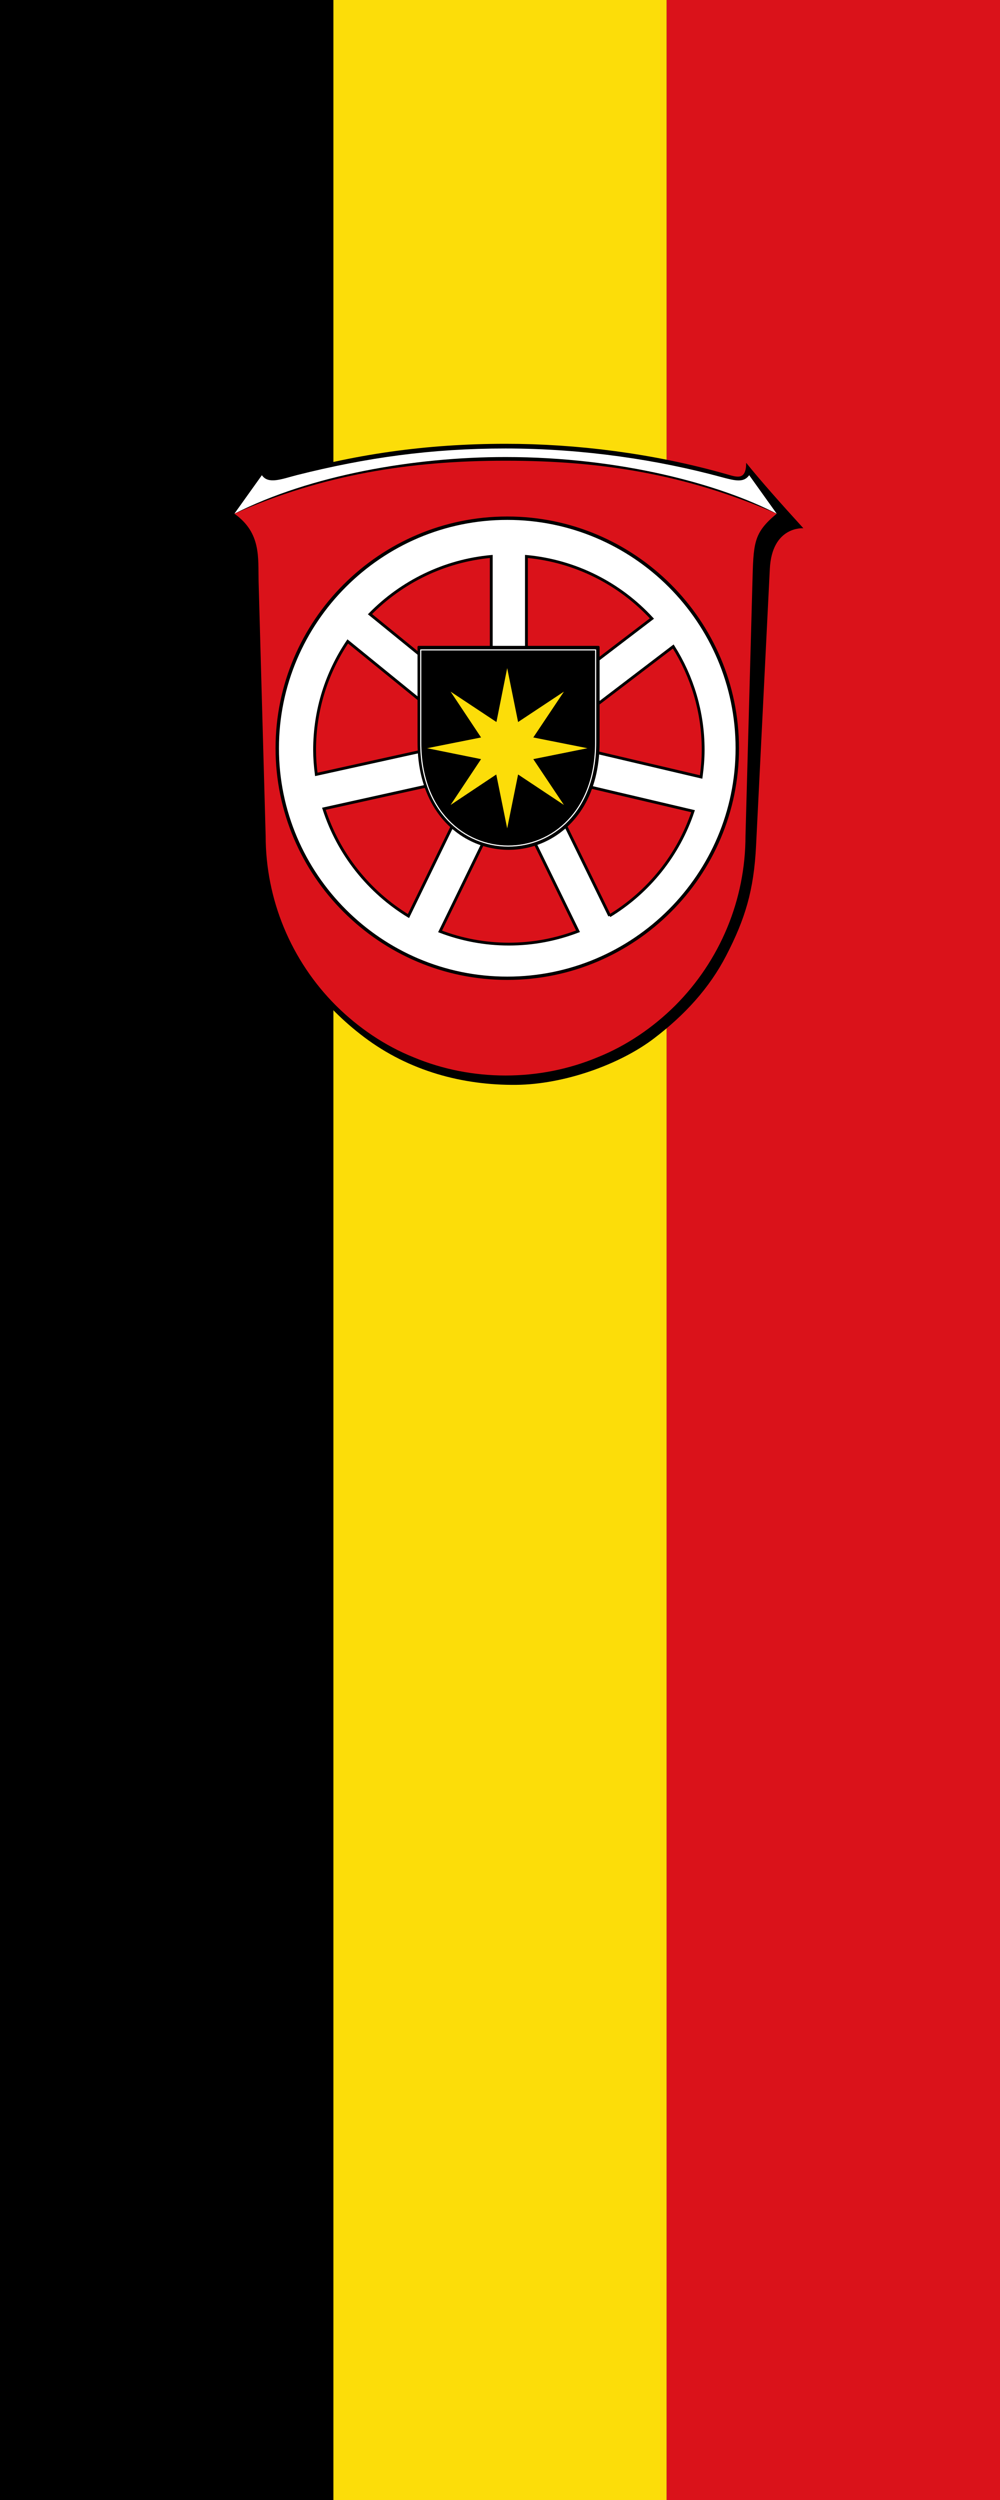 <?xml version="1.0" encoding="UTF-8" standalone="no"?>
<svg
   width="300"
   height="750"
   version="1.1"
   id="svg115"
   sodipodi:docname="Banner_Twistetal.svg"
   inkscape:version="1.1.1 (3bf5ae0d25, 2021-09-20)"
   xmlns:inkscape="http://www.inkscape.org/namespaces/inkscape"
   xmlns:sodipodi="http://sodipodi.sourceforge.net/DTD/sodipodi-0.dtd"
   xmlns:xlink="http://www.w3.org/1999/xlink"
   xmlns="http://www.w3.org/2000/svg"
   xmlns:svg="http://www.w3.org/2000/svg">
  <rect width="100%" height="100%" fill="#333333" stroke="none"/>
  <sodipodi:namedview
     id="namedview117"
     pagecolor="#ffffff"
     bordercolor="#666666"
     borderopacity="1.0"
     inkscape:pageshadow="2"
     inkscape:pageopacity="0.0"
     inkscape:pagecheckerboard="0"
     showgrid="false"
     inkscape:zoom="0.53933335"
     inkscape:cx="-97.342395"
     inkscape:cy="204.88256"
     inkscape:window-width="1920"
     inkscape:window-height="1017"
     inkscape:window-x="-8"
     inkscape:window-y="-8"
     inkscape:window-maximized="1"
     inkscape:current-layer="svg115" />
  <defs
     id="defs71">
    <radialGradient
       cx="177.134"
       cy="266.597"
       r="203.72"
       fx="177.134"
       fy="266.597"
       id="A"
       gradientTransform="matrix(0.165,-0.457,3.621,1.309,-1110.27,12.515)"
       gradientUnits="userSpaceOnUse">
      <stop
         offset="0"
         stop-color="#150000"
         id="stop64" />
      <stop
         offset="1"
         stop-color="#0a0000"
         stop-opacity=".498"
         id="stop66" />
      <stop
         offset="1"
         stop-opacity="0"
         id="stop68" />
    </radialGradient>
    <linearGradient
       id="linearGradient3980">
      <stop
         id="stop3982"
         style="stop-color:#f9d100;stop-opacity:1"
         offset="0" />
      <stop
         id="stop3988"
         style="stop-color:#f9d100;stop-opacity:1"
         offset="0.5" />
      <stop
         id="stop3984"
         style="stop-color:#f9d100;stop-opacity:0"
         offset="1" />
    </linearGradient>
    <linearGradient
       id="linearGradient3770">
      <stop
         id="stop3772"
         style="stop-color:#ffffff;stop-opacity:1"
         offset="0" />
      <stop
         id="stop3780"
         style="stop-color:#ffffff;stop-opacity:1"
         offset="0.502" />
      <stop
         id="stop3774"
         style="stop-color:#ffffff;stop-opacity:0"
         offset="1" />
    </linearGradient>
    <linearGradient
       id="linearGradient5353">
      <stop
         id="stop5355"
         style="stop-color:#f9d100;stop-opacity:1"
         offset="0" />
      <stop
         id="stop5357"
         style="stop-color:#f9d100;stop-opacity:0"
         offset="1" />
    </linearGradient>
    <radialGradient
       cx="-941.504"
       cy="516.538"
       r="209.292"
       fx="-941.504"
       fy="516.538"
       id="radialGradient5359"
       xlink:href="#linearGradient5353"
       gradientUnits="userSpaceOnUse"
       gradientTransform="matrix(0.42,-8.891,9.917,0.464,-4258.93,-7979.38)" />
    <radialGradient
       cx="-941.504"
       cy="516.538"
       r="209.292"
       fx="-941.504"
       fy="516.538"
       id="radialGradient2893"
       xlink:href="#linearGradient5353"
       gradientUnits="userSpaceOnUse"
       gradientTransform="matrix(0.462,-9.462,10.927,0.494,-4923.85,-8781.59)" />
    <radialGradient
       cx="-941.504"
       cy="516.538"
       r="209.292"
       fx="-941.504"
       fy="516.538"
       id="radialGradient3442"
       xlink:href="#linearGradient5353"
       gradientUnits="userSpaceOnUse"
       gradientTransform="matrix(0.374,-7.595,8.848,0.397,-3880.78,-7030.1)" />
    <radialGradient
       cx="-941.504"
       cy="516.538"
       r="209.292"
       fx="-941.504"
       fy="516.538"
       id="radialGradient2822"
       xlink:href="#linearGradient5353"
       gradientUnits="userSpaceOnUse"
       gradientTransform="matrix(0.371,-7.595,8.771,0.397,-4730.55,-7040.28)" />
    <radialGradient
       cx="-941.504"
       cy="516.538"
       r="209.292"
       fx="-941.504"
       fy="516.538"
       id="radialGradient2820"
       xlink:href="#linearGradient5353"
       gradientUnits="userSpaceOnUse"
       gradientTransform="matrix(0.42,-8.891,9.917,0.464,-4258.93,-7979.38)" />
    <linearGradient
       id="linearGradient2814">
      <stop
         id="stop2816"
         style="stop-color:#ffffff;stop-opacity:1"
         offset="0" />
      <stop
         id="stop2818"
         style="stop-color:#f9d100;stop-opacity:0"
         offset="1" />
    </linearGradient>
    <linearGradient
       id="linearGradient3448">
      <stop
         id="stop3450"
         style="stop-color:#f9d100;stop-opacity:0"
         offset="0" />
      <stop
         id="stop3452"
         style="stop-color:#f9d100;stop-opacity:0"
         offset="1" />
    </linearGradient>
    <radialGradient
       cx="-941.504"
       cy="516.538"
       r="209.292"
       fx="-941.504"
       fy="516.538"
       id="radialGradient3022"
       xlink:href="#linearGradient5353"
       gradientUnits="userSpaceOnUse"
       gradientTransform="matrix(0.374,-7.595,8.848,0.397,-3880.78,-7030.1)" />
    <radialGradient
       cx="-941.504"
       cy="516.538"
       r="209.292"
       fx="-941.504"
       fy="516.538"
       id="radialGradient3977"
       xlink:href="#linearGradient5353"
       gradientUnits="userSpaceOnUse"
       gradientTransform="matrix(0.376,-7.704,8.896,0.402,-3870.8,-7107.54)" />
    <radialGradient
       cx="263.015"
       cy="254.599"
       r="203.22"
       fx="263.015"
       fy="254.599"
       id="radialGradient3778"
       xlink:href="#linearGradient3770"
       gradientUnits="userSpaceOnUse"
       gradientTransform="matrix(1.552,1.804,-1.391,1.197,379.733,-487.208)" />
    <linearGradient
       x1="-645.17"
       y1="187.54"
       x2="-343.188"
       y2="141.644"
       id="linearGradient4044"
       xlink:href="#linearGradient3980"
       gradientUnits="userSpaceOnUse"
       gradientTransform="translate(-220.872,-28.685)" />
    <clipPath
       id="clipPath2438">
      <path
         d="M -0.138,841.445 L 595.138,841.445 L 595.138,-0.445 L -0.138,-0.445 L -0.138,841.445 z"
         id="path2440" />
    </clipPath>
    <clipPath
       id="clipPath2444">
      <path
         d="M 0.03,841.95 L 595.29,841.95 L 595.29,0.03 L 0.03,0.03 L 0.03,841.95 z"
         id="path2446" />
    </clipPath>
    <clipPath
       id="clipPath3474">
      <path
         d="M -0.138,841.445 L 595.138,841.445 L 595.138,-0.445 L -0.138,-0.445 L -0.138,841.445 z"
         id="path3476" />
    </clipPath>
    <clipPath
       id="clipPath3480">
      <path
         d="M 0.03,841.95 L 595.29,841.95 L 595.29,0.03 L 0.03,0.03 L 0.03,841.95 z"
         id="path3482" />
    </clipPath>
    <style
       type="text/css"
       id="style13" />
    <clipPath
       id="clippath">
      <path
         d="M 360,4140 C 360,5929.403 1810.597,7380 3600,7380 C 5389.403,7380 6840,5929.403 6840,4140 L 6840,270 L 360,270 L 360,4140 z"
         id="path11" />
    </clipPath>
    <path
       id="B"
       d="M134.41 285.663c12.742 8.653 24.726 31.478 24.373 44.048" />
    <path
       id="C"
       d="M325.107 288.329c-12.742 8.653-24.726 31.478-24.373 44.048" />
    <style
       type="text/css"
       id="style294"><![CDATA[
    .str3 {stroke:#1F1A17;stroke-width:3}
    .str0 {stroke:#000000;stroke-width:20;stroke-linecap:round;stroke-linejoin:round}
    .str1 {stroke:#000000;stroke-width:14;stroke-linecap:round;stroke-linejoin:round}
    .str2 {stroke:#DEDEDD;stroke-width:28;stroke-linecap:round}
    .fil3 {fill:none}
    .fil0 {fill:#000000}
    .fil4 {fill:#FF0000}
    .fil1 {fill:#FFFF00}
    .fil2 {fill:#FFFFFF}
   ]]></style>
    <radialGradient
       cx="-941.504"
       cy="516.538"
       r="209.292"
       fx="-941.504"
       fy="516.538"
       id="radialGradient5359-0"
       xlink:href="#linearGradient5353"
       gradientUnits="userSpaceOnUse"
       gradientTransform="matrix(0.42,-8.891,9.917,0.464,-4258.93,-7979.38)" />
    <radialGradient
       cx="-941.504"
       cy="516.538"
       r="209.292"
       fx="-941.504"
       fy="516.538"
       id="radialGradient2893-4"
       xlink:href="#linearGradient5353"
       gradientUnits="userSpaceOnUse"
       gradientTransform="matrix(0.462,-9.462,10.927,0.494,-4923.85,-8781.59)" />
    <radialGradient
       cx="-941.504"
       cy="516.538"
       r="209.292"
       fx="-941.504"
       fy="516.538"
       id="radialGradient3442-2"
       xlink:href="#linearGradient5353"
       gradientUnits="userSpaceOnUse"
       gradientTransform="matrix(0.374,-7.595,8.848,0.397,-3880.78,-7030.1)" />
    <radialGradient
       cx="-941.504"
       cy="516.538"
       r="209.292"
       fx="-941.504"
       fy="516.538"
       id="radialGradient2822-3"
       xlink:href="#linearGradient5353"
       gradientUnits="userSpaceOnUse"
       gradientTransform="matrix(0.371,-7.595,8.771,0.397,-4730.55,-7040.28)" />
    <radialGradient
       cx="-941.504"
       cy="516.538"
       r="209.292"
       fx="-941.504"
       fy="516.538"
       id="radialGradient2820-3"
       xlink:href="#linearGradient5353"
       gradientUnits="userSpaceOnUse"
       gradientTransform="matrix(0.42,-8.891,9.917,0.464,-4258.93,-7979.38)" />
    <radialGradient
       cx="-941.504"
       cy="516.538"
       r="209.292"
       fx="-941.504"
       fy="516.538"
       id="radialGradient3022-6"
       xlink:href="#linearGradient5353"
       gradientUnits="userSpaceOnUse"
       gradientTransform="matrix(0.374,-7.595,8.848,0.397,-3880.78,-7030.1)" />
    <radialGradient
       cx="-941.504"
       cy="516.538"
       r="209.292"
       fx="-941.504"
       fy="516.538"
       id="radialGradient3977-6"
       xlink:href="#linearGradient5353"
       gradientUnits="userSpaceOnUse"
       gradientTransform="matrix(0.376,-7.704,8.896,0.402,-3870.8,-7107.54)" />
    <radialGradient
       cx="263.015"
       cy="254.599"
       r="203.22"
       fx="263.015"
       fy="254.599"
       id="radialGradient3778-4"
       xlink:href="#linearGradient3770"
       gradientUnits="userSpaceOnUse"
       gradientTransform="matrix(1.552,1.804,-1.391,1.197,379.733,-487.208)" />
    <clipPath
       id="clipPath2438-9">
      <path
         d="M -0.138,841.445 L 595.138,841.445 L 595.138,-0.445 L -0.138,-0.445 L -0.138,841.445 z"
         id="path2440-0" />
    </clipPath>
    <clipPath
       id="clipPath2444-9">
      <path
         d="M 0.03,841.95 L 595.29,841.95 L 595.29,0.03 L 0.03,0.03 L 0.03,841.95 z"
         id="path2446-4" />
    </clipPath>
    <clipPath
       id="clipPath3474-9">
      <path
         d="M -0.138,841.445 L 595.138,841.445 L 595.138,-0.445 L -0.138,-0.445 L -0.138,841.445 z"
         id="path3476-7" />
    </clipPath>
    <clipPath
       id="clipPath3480-8">
      <path
         d="M 0.03,841.95 L 595.29,841.95 L 595.29,0.03 L 0.03,0.03 L 0.03,841.95 z"
         id="path3482-7" />
    </clipPath>
    <style
       type="text/css"
       id="style13-4" />
    <clipPath
       id="clippath-5">
      <path
         d="M 360,4140 C 360,5929.403 1810.597,7380 3600,7380 C 5389.403,7380 6840,5929.403 6840,4140 L 6840,270 L 360,270 L 360,4140 z"
         id="path11-8" />
    </clipPath>
    <path
       id="B-5"
       d="M134.41 285.663c12.742 8.653 24.726 31.478 24.373 44.048" />
    <path
       id="C-1"
       d="M325.107 288.329c-12.742 8.653-24.726 31.478-24.373 44.048" />
    <style
       type="text/css"
       id="style243"><![CDATA[
    .str0 {stroke:#E29294;stroke-width:3;stroke-linecap:round;stroke-linejoin:round}
    .str2 {stroke:#202326;stroke-width:13;stroke-linecap:round;stroke-linejoin:round}
    .str5 {stroke:#E7E8EA;stroke-width:14;stroke-linecap:round;stroke-linejoin:round}
    .str1 {stroke:#202326;stroke-width:19;stroke-linecap:round;stroke-linejoin:round}
    .str3 {stroke:#131516;stroke-width:14}
    .str4 {stroke:#202326;stroke-width:35}
    .fil0 {fill:none}
    .fil4 {fill:#DEDEDD}
    .fil1 {fill:#131516}
    .fil5 {fill:#202326}
    .fil2 {fill:#D52D28}
    .fil6 {fill:#ECE100}
    .fil3 {fill:#FFFFFF}
   ]]></style>
  </defs>
  <path
     d="M100 0h100v750H100z"
     fill="#fff"
     id="path73"
     style="fill:#fcdd09;fill-opacity:1" />
  <path
     d="M0 0h100v750H0z"
     fill="#d8201f"
     id="path75"
     style="fill:#000000;fill-opacity:1" />
  <path
     d="M200 0h100v750H200z"
     fill="#f9d100"
     id="path77"
     style="fill:#da121a;fill-opacity:1" />
  <style
     id="style182"><![CDATA[.B{stroke:#1b1a1c}.C{stroke-width:1.75}.D{stroke-linecap:round}.E{fill:none}.F{fill-rule:evenodd}.G{stroke-width:2}.H{fill:#1b1a1c}.I{fill:#d8201f}]]></style>
  <style
     id="style182-4"><![CDATA[.B{stroke:#1b1a1c}.C{stroke-width:1.75}.D{stroke-linecap:round}.E{fill:none}.F{fill-rule:evenodd}.G{stroke-width:2}.H{fill:#1b1a1c}.I{fill:#d8201f}]]></style>
  <g
     id="g424"
     transform="matrix(0.165,0,0,0.165,63.057,132.986)">
    <path
       d="m 974.5,35.47 c 26.21,32.62 62.79,73.78 104,119 0,0 -57.1,-4.47 -61,74 l -25,503 c -3.97,81.4 -19.86,133.3 -54.19,199.8 -30.81,59.7 -76,108.7 -131.8,151.1 -61.52,46.8 -162.4,83.23 -250,84.11 -96.99,0.97 -194.6,-24.74 -277,-87.03 -74,-56 -128.1,-127.2 -160.5,-212.5 -17,-47 -23.42,-87 -27,-145 l -30.98,-502 C 56.9,152.97 1.51,156.44 1.51,156.44 c 0,0 62.99,-65.68 98.5,-122.5 -3,24.52 9,30.17 28.5,24.47 131.5,-38.47 264.5,-57.47 408.5,-57.47 129,0 268,17.21 401,55 18.55,5.27 36.65,13 36.49,-20.53 z"
       id="path2-3" />
    <path
       d="m 94,58 c 11.51,17.09 36,7 63,0 C 283.9,26 402,9.46 537,9.46 681,9.46 817,31 927.9,61.04 955.16,68.425 970,72 980,58 l 50,70 C 928,75 747,25 537,25 370,24.98 182,58 44,128 Z"
       fill="#ffffff"
       id="path4-0" />
    <path
       d="m 88,251 12.84,462.8 c 0,57.09 11.32,114.2 33.26,167 21.84,52.69 54.09,101.1 94.56,141.5 40.37,40.07 88.75,73.12 141.4,94.16 52.79,22.04 109.9,33.05 167,33.05 57.1,0 114.2,-11.02 167,-33.05 52.69,-21.03 101.1,-54.09 141.4,-94.16 40.47,-40.47 72.72,-88.85 94.56,-141.5 21.94,-52.79 33.26,-109.9 33.26,-167 l 12.47,-456 C 987.85,180.95 987,163.95 1030,128 865.8,56.29 711.6,31.68 537,31.68 362.4,31.68 204.2,57.05 44,128 c 49,34.95 42.96,79.76 44,123 z"
       fill="#fff"
       id="path6-4"
       style="fill:#da121a" />
    <g
       style="fill-rule:evenodd;image-rendering:optimizeQuality;shape-rendering:geometricPrecision;text-rendering:geometricPrecision"
       id="g533-2"
       transform="matrix(0.147,0,0,0.147,-8.765,-8.302)">
      <g
         id="Ebene_x0020_1">
        <g
           id="g257" />
        <g
           id="g421">
          <g
             id="g417">
            <path
               class="fil4"
               d="M 3734,6674 C 5301,6674 6579,5395 6579,3828 6579,2261 5301,983 3734,983 2167,983 889,2261 889,3828 c 0,1567 1278,2846 2845,2846 z"
               id="path413"
               style="fill:#ffffff" />
            <path
               class="fil1 str3"
               d="m 3734,6660 v 0 27 0 z m 0,0 c 780,0 1488,-318 2001,-831 l 19,19 c -518,518 -1232,839 -2020,839 z m 2001,-831 c 512,-513 830,-1221 830,-2001 h 28 c 0,788 -321,1503 -839,2020 z m 830,-2001 v 0 h 28 v 0 z m 0,0 v 0 h 28 v 0 z m 0,0 c 0,-779 -318,-1487 -830,-2000 l 19,-20 c 518,518 839,1233 839,2020 z M 5735,1828 C 5222,1315 4514,997 3734,997 v -28 c 788,0 1502,321 2020,839 z M 3734,997 v 0 -28 0 z m 0,0 v 0 -28 0 z m 0,0 c -780,0 -1487,318 -2000,831 l -20,-20 C 2232,1290 2947,969 3734,969 Z M 1734,1828 C 1221,2341 903,3049 903,3828 h -28 c 0,-787 321,-1502 839,-2020 z M 903,3828 v 0 h -28 v 0 z m 0,0 v 0 h -28 v 0 z m 0,0 c 0,780 318,1488 831,2001 l -20,19 C 1196,5331 875,4616 875,3828 Z m 831,2001 c 513,513 1220,831 2000,831 v 27 c -787,0 -1502,-321 -2020,-839 z m 2000,831 v 0 27 0 z"
               id="path415"
               style="fill:#000000;stroke:#000000;stroke-opacity:1" />
          </g>
          <path
             class="fil2 str4"
             d="m 5000,5901 -837,-1712 -391,191 837,1712 c -266,102 -554,159 -855,159 -300,0 -586,-56 -851,-157 L 3737,4380 3346,4190 2512,5904 C 2021,5605 1644,5134 1466,4577 l 1861,-412 -94,-424 -1861,411 c -13,-100 -21,-201 -21,-304 0,-496 151,-957 410,-1341 L 3240,3710 3514,3373 2036,2170 c 389,-397 916,-661 1500,-714 v 1906 h 435 V 1456 c 611,56 1158,340 1552,768 l -1515,1157 264,345 1515,-1156 c 234,370 370,808 370,1278 0,114 -10,226 -25,336 l -1856,-436 -99,423 1855,436 c -181,544 -551,1001 -1032,1294 z"
             id="path419"
             style="fill:#da121a;stroke:#000000;stroke-opacity:1" />
        </g>
        <g
           id="g427">
          <path
             class="fil5"
             d="m 2638,2576 h 2224 v 1180 c 0,1758 -2225,1750 -2224,0 z"
             id="path423"
             style="fill:#000000" />
          <path
             class="fil5"
             d="m 2638,2562 h 2224 v 27 H 2638 Z m 2224,0 c 7,0 14,7 14,14 h -14 z m 14,14 v 1180 h -28 V 2576 Z m 0,1180 c 0,638 -291,1046 -664,1224 l -13,-24 c 364,-174 649,-574 649,-1200 z m -664,1224 c -145,70 -303,105 -461,105 v -27 c 153,0 307,-34 448,-102 z m -461,105 c -158,0 -316,-35 -462,-105 l 13,-24 c 142,68 295,102 449,102 z M 3289,4980 C 2916,4801 2624,4392 2624,3756 h 28 c 0,625 285,1025 650,1200 z M 2624,3756 V 2576 h 28 v 1180 z m 0,-1180 c 0,-7 7,-14 14,-14 v 14 z"
             id="path425"
             style="fill:#000000" />
        </g>
        <path
           class="fil0 str5"
           d="m 2664,2612 h 2163 v 1147 c 0,1710 -2164,1702 -2163,0 z"
           id="path429"
           style="stroke:#ffffff;stroke-opacity:1" />
        <path
           class="fil6"
           d="m 3410,3963 -668,-135 668,-133 -377,-567 567,376 133,-667 135,667 567,-376 -379,567 670,133 -670,135 379,567 -567,-377 -135,667 -135,-667 -565,377 z"
           id="path431"
           style="fill:#fcdd09" />
      </g>
    </g>
  </g>
</svg>
